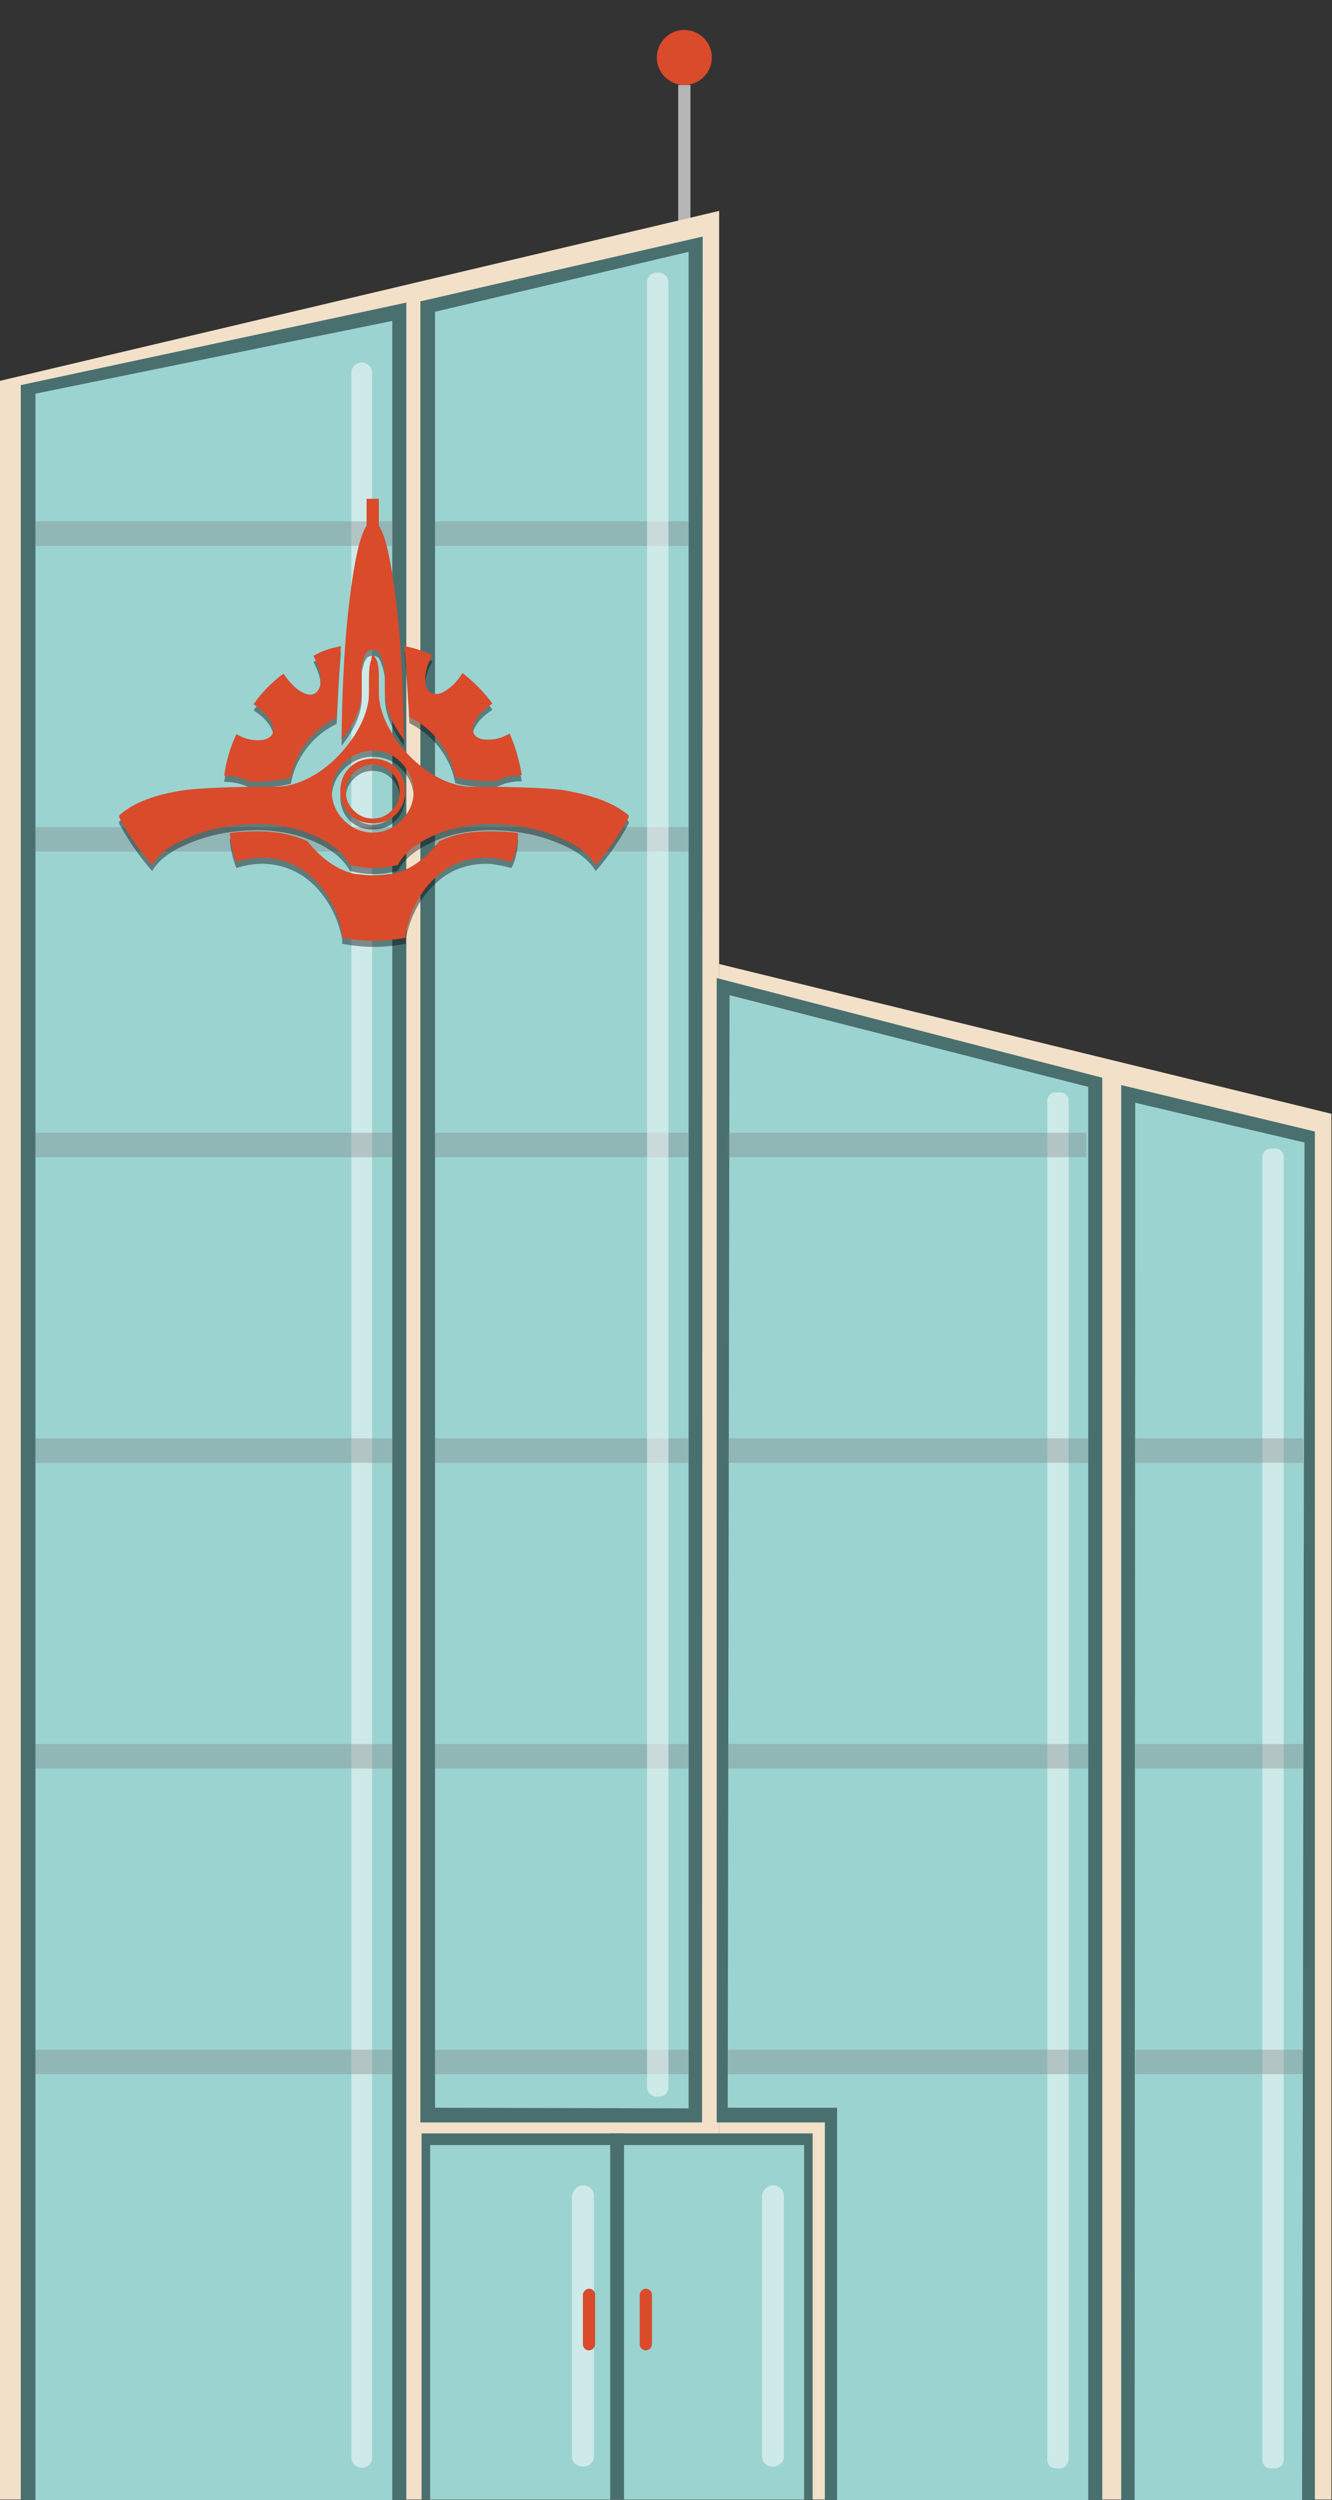 <?xml version="1.0" encoding="utf-8"?>
<!-- Generator: Adobe Illustrator 21.0.2, SVG Export Plug-In . SVG Version: 6.00 Build 0)  -->
<svg version="1.1" id="Layer_1" xmlns="http://www.w3.org/2000/svg" xmlns:xlink="http://www.w3.org/1999/xlink" x="0px" y="0px"
	 viewBox="0 0 218 409" style="enable-background:new 0 0 218 409;" xml:space="preserve">
<rect x="0" y="0" width="218" height="409" fill="#333333" stroke="none"/>
<style type="text/css">
	.st0{fill:none;stroke:#B5B5B5;stroke-width:2;stroke-miterlimit:10;}
	.st1{fill:#D94B2B;}
	.st2{fill:#F2E0C9;}
	.st3{fill:#49706F;}
	.st4{fill:#9BD3D1;}
	.st5{opacity:0.5;fill:#FFFFFF;}
	.st6{fill:none;stroke:#49706F;stroke-width:2.268;stroke-miterlimit:10;}
	.st7{opacity:0.5;fill:#FFFFFF;enable-background:new    ;}
	.st8{opacity:0.32;fill:#777777;}
	.st9{opacity:0.41;}
</style>
<line class="st0" x1="112" y1="60.9" x2="112" y2="13.9"/>
<circle class="st1" cx="112" cy="9.4" r="4.5"/>
<polygon class="st2" points="117.7,34.5 0,62.3 0,408.9 117.7,408.9 "/>
<polygon class="st2" points="217.9,182.2 117.7,157.7 117.7,408.9 217.9,408.9 "/>
<g>
	<polygon class="st3" points="3.4,63 66.5,49.5 66.5,409.1 3.4,409.1 	"/>
	<polygon class="st4" points="5.8,64.4 64.2,52.5 64.2,409 5.8,409 	"/>
	<path class="st5" d="M59.3,403.7L59.3,403.7c-1,0-1.8-0.8-1.8-1.7v-341c0-1,0.8-1.7,1.7-1.7h0c1,0,1.7,0.8,1.7,1.7v341
		C61,402.9,60.2,403.7,59.3,403.7z"/>
</g>
<g>
	<polygon class="st3" points="117.3,160 180.4,176.3 180.4,409.1 135,409 135,347.2 117.3,347.2 	"/>
	<polygon class="st4" points="119.4,162.8 178.1,177.8 178.1,409 137,409 137,344.8 119.1,344.8 	"/>
	<path class="st5" d="M173.5,403.8h-0.7c-0.8,0-1.4-0.6-1.4-1.4V180.1c0-0.8,0.6-1.4,1.4-1.4h0.7c0.8,0,1.4,0.6,1.4,1.4v222.2
		C174.9,403.1,174.2,403.8,173.5,403.8z"/>
</g>
<g>
	<polygon class="st3" points="68.8,49.3 115,38.7 114.9,347.2 68.8,347.2 	"/>
	<polygon class="st4" points="71.2,51 112.7,41.2 112.7,344.9 71.2,344.8 	"/>
</g>
<g>
	<polygon class="st3" points="183.5,177.5 215.2,185.1 215.2,409 183.5,409 	"/>
	<polygon class="st4" points="185.8,180.4 213.5,186.9 213.1,409 185.7,409 	"/>
	<path class="st5" d="M208.7,403.8H208c-0.8,0-1.4-0.6-1.4-1.4V189.3c0-0.8,0.6-1.4,1.4-1.4h0.7c0.8,0,1.4,0.6,1.4,1.4v213.1
		C210.1,403.1,209.5,403.8,208.7,403.8z"/>
</g>
<g>
	<rect x="69" y="349" class="st3" width="64" height="59.9"/>
	<rect x="70.4" y="350.9" class="st4" width="61.2" height="58"/>
	<line class="st6" x1="101" y1="349" x2="101" y2="408.9"/>
	<path class="st1" d="M105.7,374.4L105.7,374.4c0.5,0,1,0.4,1,1v8.1c0,0.5-0.5,1-1,1l0,0c-0.5,0-1-0.4-1-1v-8.1
		C104.7,374.9,105.2,374.4,105.7,374.4z"/>
	<path class="st7" d="M126.5,357.5L126.5,357.5c1,0,1.8,0.7,1.8,1.7v42.6c0,1-0.8,1.7-1.8,1.7l0,0c-1,0-1.8-0.7-1.8-1.7v-42.6
		C124.8,358.3,125.6,357.5,126.5,357.5z"/>
	<path class="st7" d="M95.4,357.5L95.4,357.5c1,0,1.8,0.7,1.8,1.7v42.6c0,1-0.8,1.7-1.8,1.7l0,0c-1,0-1.8-0.7-1.8-1.7v-42.6
		C93.8,358.3,94.5,357.5,95.4,357.5z"/>
	<path class="st1" d="M96.4,374.4L96.4,374.4c0.5,0,1,0.4,1,1v8.1c0,0.5-0.5,1-1,1l0,0c-0.5,0-1-0.4-1-1v-8.1
		C95.4,374.9,95.9,374.4,96.4,374.4z"/>
</g>
<rect x="5.7" y="85.3" class="st8" width="58.7" height="4"/>
<rect x="71.2" y="85.3" class="st8" width="41.5" height="4"/>
<rect x="5.7" y="135.3" class="st8" width="58.7" height="4"/>
<rect x="71.2" y="135.3" class="st8" width="41.5" height="4"/>
<rect x="5.7" y="185.3" class="st8" width="58.7" height="4"/>
<rect x="71.2" y="185.3" class="st8" width="41.5" height="4"/>
<rect x="5.7" y="235.3" class="st8" width="58.7" height="4"/>
<rect x="71.2" y="235.3" class="st8" width="41.5" height="4"/>
<rect x="5.7" y="285.3" class="st8" width="58.7" height="4"/>
<rect x="71.2" y="285.3" class="st8" width="41.5" height="4"/>
<rect x="5.7" y="335.3" class="st8" width="58.7" height="4"/>
<rect x="71.2" y="335.3" class="st8" width="41.5" height="4"/>
<rect x="119.1" y="185.3" class="st8" width="58.7" height="4"/>
<rect x="119.1" y="235.3" class="st8" width="59" height="4"/>
<rect x="185.8" y="235.3" class="st8" width="27.5" height="4"/>
<rect x="119.1" y="285.3" class="st8" width="59" height="4"/>
<rect x="185.8" y="285.3" class="st8" width="27.5" height="4"/>
<rect x="119.1" y="335.3" class="st8" width="59" height="4"/>
<rect x="185.8" y="335.3" class="st8" width="27.5" height="4"/>
<path class="st5" d="M107.8,343h-0.3c-0.9,0-1.6-0.7-1.6-1.6V46.2c0-0.9,0.7-1.6,1.6-1.6h0.3c0.9,0,1.6,0.7,1.6,1.6v295.2
	C109.4,342.3,108.7,343,107.8,343z"/>
<g class="st9">
	<path d="M61,108.2c0.2,0,0.4,0.3,0.7,0.9c0.2,0.6,0.3,1.4,0.3,2.4v2.8c0,2.2,0.8,4.5,2.3,6.9c1.5,2.4,3.5,4.5,5.9,6.1
		c2.4,1.6,4.8,2.4,7.2,2.4h1c6,0,10.4,0.2,13.4,0.5c5.1,0.8,8.8,2.2,11.1,4.2v0.3c-1.5,2.8-3.3,5.4-5.4,7.8
		c-1.1-1.8-3.1-3.4-6.2-4.6c-3.3-1.4-7.1-2.1-11.4-2.1c-3.6,0.1-6.7,0.8-9.4,2.1c-2.6,1.2-4.4,2.7-5.4,4.6c-1.3,0.3-2.6,0.5-3.9,0.5
		c-1.3,0-2.6-0.2-3.9-0.5c-1-1.8-2.8-3.4-5.4-4.6c-2.7-1.3-5.9-2-9.4-2.1c-4.3,0-8.1,0.7-11.4,2.1c-3,1.2-5.1,2.7-6.2,4.6
		c-2.1-2.4-3.9-5-5.4-7.8v-0.3c2.3-2.1,6-3.5,11.1-4.2c2.9-0.3,7.4-0.5,13.4-0.5h1c2.4,0,4.8-0.8,7.2-2.4c2.4-1.6,4.3-3.7,5.9-6.1
		c1.5-2.4,2.3-4.8,2.3-6.9v-2.8c0-1,0.1-1.8,0.3-2.4S60.8,108.2,61,108.2z M55.8,106.7c-0.3,3.6-0.5,7.5-0.7,11.7
		c-2,1-3.6,2.3-4.9,4c-1.3,1.7-2.2,3.6-2.6,5.8c-1.4,0.4-3.6,0.7-6.7,0.7c-1.3-0.7-2.7-1-4.2-1c0.3-2.4,1-4.7,2-6.8
		c1.2,0.7,2.4,1,3.5,1s1.9-0.3,2.3-0.9c0.4-0.6,0.3-1.4-0.3-2.4c-0.6-1-1.5-1.8-2.7-2.6c1.4-2,3-3.6,4.9-5c0.9,1.3,1.8,2.3,2.8,2.9
		c1,0.6,1.8,0.7,2.4,0.3s0.9-1.2,0.9-2.4c-0.1-1.2-0.5-2.4-1.2-3.7C52.6,107.5,54.2,107,55.8,106.7z M42.3,137c2.9,0,5.6,0.5,8,1.6
		c2.5,3.1,5.2,4.9,8,5.4h0.2c0.9,0.1,1.7,0.2,2.6,0.2c0.9,0,1.7-0.1,2.6-0.2h0.2c2.8-0.4,5.5-2.2,8-5.4c2.4-1.1,5-1.6,8-1.6
		c2.2,0,3.8,0.1,4.9,0.3c-0.1,2.1-0.5,3.6-1.1,4.7c-1.5-0.4-3-0.7-4.4-0.7c-3.4,0.1-6.2,1.3-8.5,3.7c-2.3,2.3-3.7,5.2-4.4,8.6v0.8
		c-1.7,0.3-3.5,0.5-5.2,0.5c-1.7,0-3.5-0.2-5.2-0.5v-0.8c-0.7-3.4-2.1-6.2-4.4-8.6c-2.3-2.3-5.1-3.6-8.5-3.7c-1.4,0-2.9,0.2-4.4,0.7
		c-0.5-1.1-0.9-2.7-1.1-4.7C38.5,137.1,40.1,137,42.3,137z M61,123.8c-1.8,0-3.4,0.7-4.7,2c-1.3,1.3-2,2.9-2,4.7
		c0,1.8,0.7,3.4,2,4.7c1.3,1.3,2.9,2,4.7,2c1.8,0,3.4-0.7,4.7-2c1.3-1.3,2-2.9,2-4.7c0-1.8-0.7-3.4-2-4.7
		C64.4,124.4,62.8,123.8,61,123.8z M61,125.1c1.5,0,2.8,0.5,3.8,1.5c1,1,1.5,2.3,1.5,3.8c0,1.5-0.5,2.8-1.5,3.8
		c-1,1-2.3,1.5-3.8,1.5c-1.5,0-2.8-0.5-3.8-1.5c-1-1-1.5-2.3-1.5-3.8c0-1.5,0.5-2.8,1.5-3.8C58.2,125.6,59.5,125.1,61,125.1z
		 M60,82.6h2V87c1.1,1.6,2,5.7,2.8,12.2s1.2,14.1,1.3,22.8c-2.1-2.8-3.1-5.4-3.1-7.8v-2.8c0-0.9-0.2-1.7-0.5-2.6
		c-0.1-0.4-0.3-0.8-0.5-1.1s-0.5-0.4-1-0.4s-0.8,0.1-1,0.4s-0.4,0.6-0.5,1.1c-0.3,0.9-0.4,1.7-0.3,2.6v2.8c0,2.4-1.1,5-3.3,7.8
		c0.1-8.7,0.5-16.3,1.3-22.8S58.9,88.6,60,87V82.6z M61,126.1c-1.2,0-2.2,0.4-3.1,1.3c-0.9,0.9-1.3,1.9-1.3,3.1
		c0,1.2,0.4,2.2,1.3,3.1s1.9,1.3,3.1,1.3c1.2,0,2.2-0.4,3.1-1.3c0.9-0.9,1.3-1.9,1.3-3.1c0-1.2-0.4-2.2-1.3-3.1
		C63.2,126.5,62.2,126.1,61,126.1z M66.2,106.7c1.6,0.3,3.1,0.8,4.6,1.5c-0.8,1.3-1.2,2.6-1.2,3.7s0.2,2,0.9,2.4s1.5,0.3,2.4-0.3
		c1-0.6,1.9-1.5,2.8-2.9c1.8,1.4,3.5,3.1,4.9,5c-1.2,0.8-2.1,1.6-2.7,2.6c-0.6,1-0.7,1.8-0.3,2.4s1.1,0.9,2.3,0.9s2.3-0.3,3.5-1
		c1,2.2,1.6,4.5,2,6.8c-1.5,0-2.9,0.3-4.2,1c-3,0-5.3-0.2-6.7-0.7c-0.4-2.2-1.3-4.1-2.6-5.8c-1.3-1.7-2.9-3-4.9-4
		C66.8,114.3,66.5,110.4,66.2,106.7z"/>
</g>
<g>
	<path class="st1" d="M61,107.2c0.2,0,0.4,0.3,0.7,0.9c0.2,0.6,0.3,1.4,0.3,2.4v2.8c0,2.2,0.8,4.5,2.3,6.9c1.5,2.4,3.5,4.5,5.9,6.1
		c2.4,1.6,4.8,2.4,7.2,2.4h1c6,0,10.4,0.2,13.4,0.5c5.1,0.8,8.8,2.2,11.1,4.2v0.3c-1.5,2.8-3.3,5.4-5.4,7.8
		c-1.1-1.8-3.1-3.4-6.2-4.6c-3.3-1.4-7.1-2.1-11.4-2.1c-3.6,0.1-6.7,0.8-9.4,2.1c-2.6,1.2-4.4,2.7-5.4,4.6c-1.3,0.3-2.6,0.5-3.9,0.5
		c-1.3,0-2.6-0.2-3.9-0.5c-1-1.8-2.8-3.4-5.4-4.6c-2.7-1.3-5.9-2-9.4-2.1c-4.3,0-8.1,0.7-11.4,2.1c-3,1.2-5.1,2.7-6.2,4.6
		c-2.1-2.4-3.9-5-5.4-7.8v-0.3c2.3-2.1,6-3.5,11.1-4.2c2.9-0.3,7.4-0.5,13.4-0.5h1c2.4,0,4.8-0.8,7.2-2.4c2.4-1.6,4.3-3.7,5.9-6.1
		c1.5-2.4,2.3-4.8,2.3-6.9v-2.8c0-1,0.1-1.8,0.3-2.4S60.8,107.2,61,107.2z M55.8,105.7c-0.3,3.6-0.5,7.5-0.7,11.7
		c-2,1-3.6,2.3-4.9,4c-1.3,1.7-2.2,3.6-2.6,5.8c-1.4,0.4-3.6,0.7-6.7,0.7c-1.3-0.7-2.7-1-4.2-1c0.3-2.4,1-4.7,2-6.8
		c1.2,0.7,2.4,1,3.5,1s1.9-0.3,2.3-0.9c0.4-0.6,0.3-1.4-0.3-2.4c-0.6-1-1.5-1.8-2.7-2.6c1.4-2,3-3.6,4.9-5c0.9,1.3,1.8,2.3,2.8,2.9
		c1,0.6,1.8,0.7,2.4,0.3s0.9-1.2,0.9-2.4c-0.1-1.2-0.5-2.4-1.2-3.7C52.6,106.5,54.2,106,55.8,105.7z M42.3,136c2.9,0,5.6,0.5,8,1.6
		c2.5,3.1,5.2,4.9,8,5.4h0.2c0.9,0.1,1.7,0.2,2.6,0.2c0.9,0,1.7-0.1,2.6-0.2h0.2c2.8-0.4,5.5-2.2,8-5.4c2.4-1.1,5-1.6,8-1.6
		c2.2,0,3.8,0.1,4.9,0.3c-0.1,2.1-0.5,3.6-1.1,4.7c-1.5-0.4-3-0.7-4.4-0.7c-3.4,0.1-6.2,1.3-8.5,3.7c-2.3,2.3-3.7,5.2-4.4,8.6v0.8
		c-1.7,0.3-3.5,0.5-5.2,0.5c-1.7,0-3.5-0.2-5.2-0.5v-0.8c-0.7-3.4-2.1-6.2-4.4-8.6c-2.3-2.3-5.1-3.6-8.5-3.7c-1.4,0-2.9,0.2-4.4,0.7
		c-0.5-1.1-0.9-2.7-1.1-4.7C38.5,136.1,40.1,136,42.3,136z M61,122.8c-1.8,0-3.4,0.7-4.7,2c-1.3,1.3-2,2.9-2,4.7
		c0,1.8,0.7,3.4,2,4.7c1.3,1.3,2.9,2,4.7,2c1.8,0,3.4-0.7,4.7-2c1.3-1.3,2-2.9,2-4.7c0-1.8-0.7-3.4-2-4.7
		C64.4,123.4,62.8,122.8,61,122.8z M61,124.1c1.5,0,2.8,0.5,3.8,1.5c1,1,1.5,2.3,1.5,3.8c0,1.5-0.5,2.8-1.5,3.8
		c-1,1-2.3,1.5-3.8,1.5c-1.5,0-2.8-0.5-3.8-1.5c-1-1-1.5-2.3-1.5-3.8c0-1.5,0.5-2.8,1.5-3.8C58.2,124.6,59.5,124.1,61,124.1z
		 M60,81.6h2V86c1.1,1.6,2,5.7,2.8,12.2s1.2,14.1,1.3,22.8c-2.1-2.8-3.1-5.4-3.1-7.8v-2.8c0-0.9-0.2-1.7-0.5-2.6
		c-0.1-0.4-0.3-0.8-0.5-1.1s-0.5-0.4-1-0.4s-0.8,0.1-1,0.4s-0.4,0.6-0.5,1.1c-0.3,0.9-0.4,1.7-0.3,2.6v2.8c0,2.4-1.1,5-3.3,7.8
		c0.1-8.7,0.5-16.3,1.3-22.8S58.9,87.6,60,86V81.6z M61,125.1c-1.2,0-2.2,0.4-3.1,1.3c-0.9,0.9-1.3,1.9-1.3,3.1
		c0,1.2,0.4,2.2,1.3,3.1s1.9,1.3,3.1,1.3c1.2,0,2.2-0.4,3.1-1.3c0.9-0.9,1.3-1.9,1.3-3.1c0-1.2-0.4-2.2-1.3-3.1
		C63.2,125.5,62.2,125.1,61,125.1z M66.2,105.7c1.6,0.3,3.1,0.8,4.6,1.5c-0.8,1.3-1.2,2.6-1.2,3.7s0.2,2,0.9,2.4s1.5,0.3,2.4-0.3
		c1-0.6,1.9-1.5,2.8-2.9c1.8,1.4,3.5,3.1,4.9,5c-1.2,0.8-2.1,1.6-2.7,2.6c-0.6,1-0.7,1.8-0.3,2.4s1.1,0.9,2.3,0.9s2.3-0.3,3.5-1
		c1,2.2,1.6,4.5,2,6.8c-1.5,0-2.9,0.3-4.2,1c-3,0-5.3-0.2-6.7-0.7c-0.4-2.2-1.3-4.1-2.6-5.8c-1.3-1.7-2.9-3-4.9-4
		C66.8,113.3,66.5,109.4,66.2,105.7z"/>
</g>
</svg>
